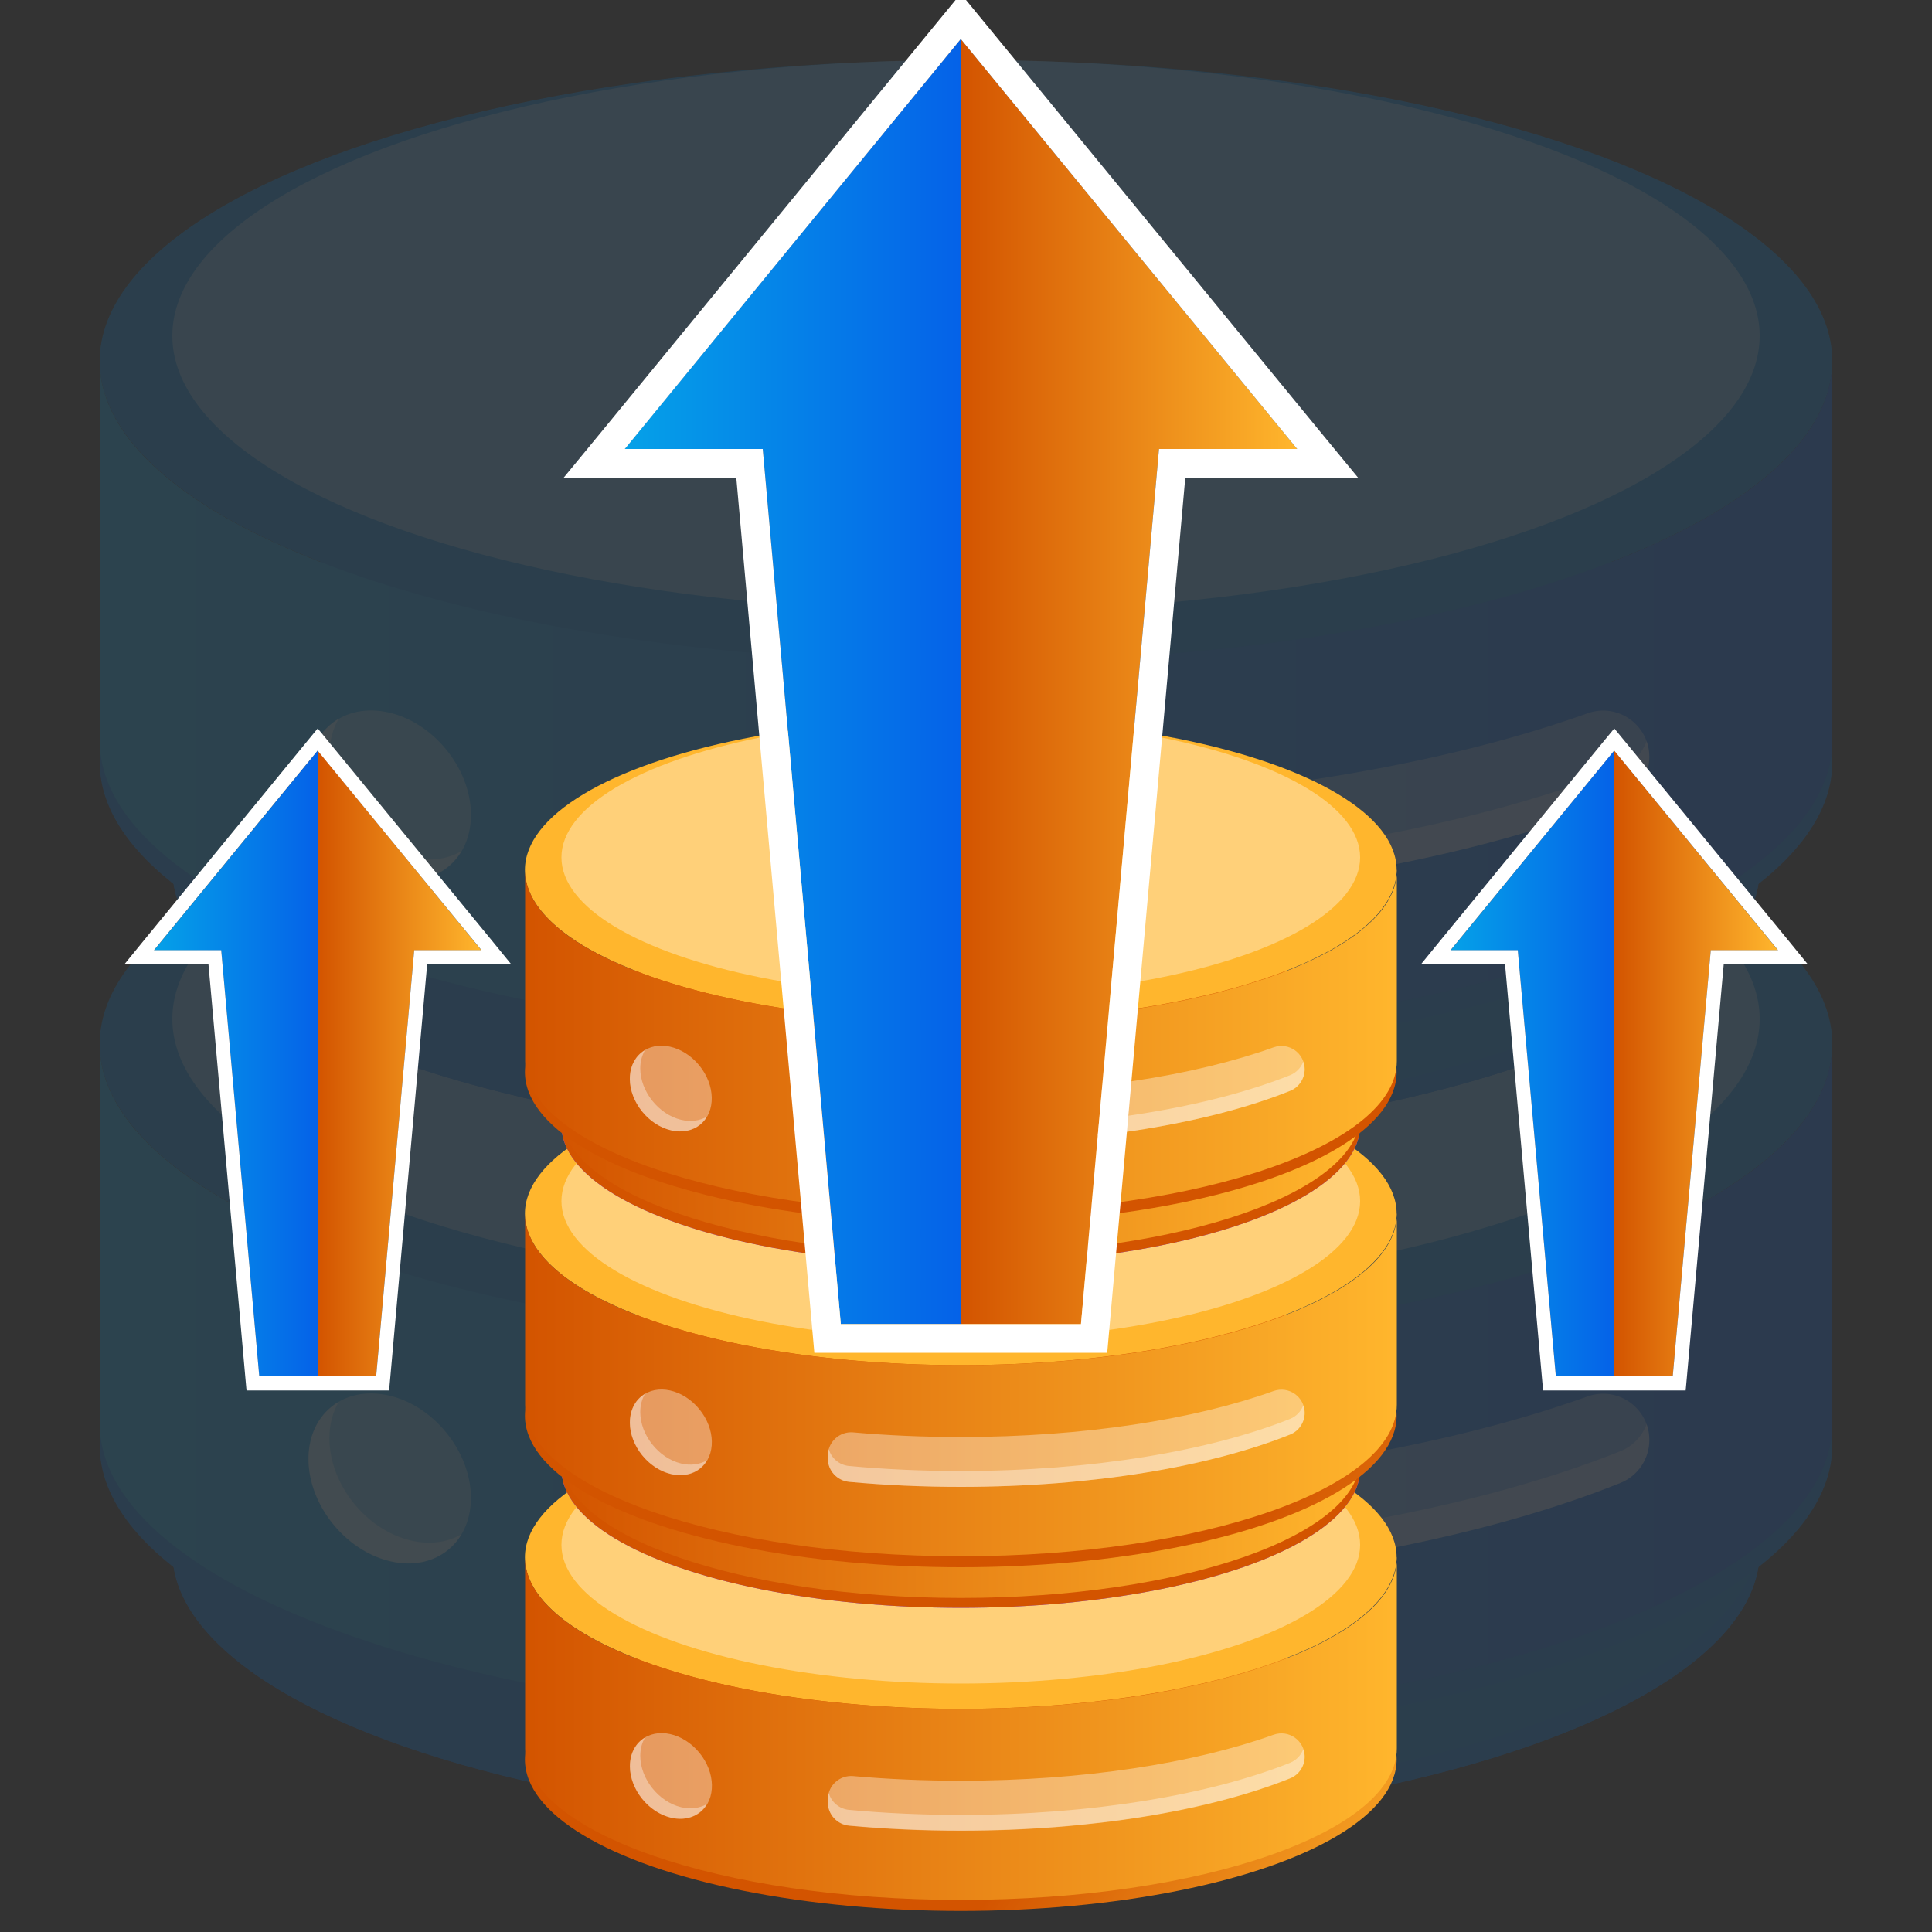 <?xml version="1.0" encoding="UTF-8"?>
<svg id="Layer_1" data-name="Layer 1" xmlns="http://www.w3.org/2000/svg" xmlns:xlink="http://www.w3.org/1999/xlink" viewBox="0 0 100 100">
  <rect x="0" y="0" width="100" height="100" fill="#333333" stroke="none"/>
  <defs>
    <style>
      .cls-1 {
        fill: #8852ff;
      }

      .cls-2 {
        fill: url(#linear-gradient-2);
      }

      .cls-3, .cls-4 {
        fill: #fff;
      }

      .cls-5 {
        fill: url(#linear-gradient-17);
      }

      .cls-6 {
        fill: url(#linear-gradient-15);
      }

      .cls-7 {
        fill: url(#linear-gradient-18);
      }

      .cls-8 {
        fill: url(#linear-gradient-28);
      }

      .cls-9 {
        fill: url(#linear-gradient-14);
      }

      .cls-10 {
        fill: url(#linear-gradient-20);
      }

      .cls-11 {
        fill: url(#linear-gradient-6);
      }

      .cls-12 {
        fill: url(#linear-gradient-11);
      }

      .cls-13 {
        fill: url(#linear-gradient-10);
      }

      .cls-14 {
        fill: #0060d3;
      }

      .cls-15 {
        opacity: .15;
      }

      .cls-16 {
        fill: url(#linear-gradient-16);
      }

      .cls-17 {
        fill: url(#linear-gradient-21);
      }

      .cls-18 {
        fill: url(#linear-gradient-25);
      }

      .cls-19 {
        fill: url(#linear-gradient-5);
      }

      .cls-20 {
        fill: url(#linear-gradient-7);
      }

      .cls-21 {
        fill: url(#linear-gradient-24);
      }

      .cls-22 {
        fill: url(#linear-gradient-9);
      }

      .cls-23 {
        fill: url(#linear-gradient-22);
      }

      .cls-24 {
        fill: url(#linear-gradient-3);
      }

      .cls-25 {
        fill: url(#linear-gradient);
      }

      .cls-26 {
        fill: url(#linear-gradient-27);
      }

      .cls-4 {
        opacity: .36;
      }

      .cls-27 {
        fill: url(#linear-gradient-29);
      }

      .cls-28 {
        fill: url(#linear-gradient-23);
      }

      .cls-29 {
        fill: url(#linear-gradient-19);
      }

      .cls-30 {
        fill: url(#linear-gradient-4);
      }

      .cls-31 {
        fill: url(#linear-gradient-8);
      }

      .cls-32 {
        fill: url(#linear-gradient-12);
      }

      .cls-33 {
        fill: url(#linear-gradient-13);
      }

      .cls-34 {
        fill: url(#linear-gradient-26);
      }
    </style>
    <linearGradient id="linear-gradient" x1="56.07" y1="98.5" x2="69.87" y2="139.81" gradientUnits="userSpaceOnUse">
      <stop offset="0" stop-color="#0079e4"/>
      <stop offset="1" stop-color="#0082dd"/>
    </linearGradient>
    <linearGradient id="linear-gradient-2" x1="8.92" y1="83.37" x2="91.08" y2="83.37" xlink:href="#linear-gradient"/>
    <linearGradient id="linear-gradient-3" x1="75.25" y1="92.78" x2="105.73" y2="114.45" xlink:href="#linear-gradient"/>
    <linearGradient id="linear-gradient-4" x1="50" y1="121.79" x2="50" y2="115.86" xlink:href="#linear-gradient"/>
    <linearGradient id="linear-gradient-5" x1="5.16" y1="71.66" x2="94.84" y2="71.66" gradientUnits="userSpaceOnUse">
      <stop offset="0" stop-color="#05a1e8"/>
      <stop offset="1" stop-color="#0562e8"/>
    </linearGradient>
    <linearGradient id="linear-gradient-6" x1="66.7" y1="94.95" x2="80.5" y2="136.26" xlink:href="#linear-gradient"/>
    <linearGradient id="linear-gradient-7" x1="8.92" y1="48.01" x2="91.08" y2="48.01" xlink:href="#linear-gradient"/>
    <linearGradient id="linear-gradient-8" x1="91.95" y1="69.29" x2="122.43" y2="90.97" xlink:href="#linear-gradient"/>
    <linearGradient id="linear-gradient-9" x1="50" y1="121.79" x2="50" y2="115.86" xlink:href="#linear-gradient"/>
    <linearGradient id="linear-gradient-10" y1="36.31" y2="36.31" xlink:href="#linear-gradient-5"/>
    <linearGradient id="linear-gradient-11" x1="54.04" y1="94.13" x2="69.37" y2="105.04" gradientUnits="userSpaceOnUse">
      <stop offset="0" stop-color="#d35400"/>
      <stop offset="1" stop-color="#ffb62d"/>
    </linearGradient>
    <linearGradient id="linear-gradient-12" x1="49.73" y1="96.92" x2="49.73" y2="93.93" xlink:href="#linear-gradient-11"/>
    <linearGradient id="linear-gradient-13" x1="27.17" y1="89.48" x2="72.3" y2="89.48" xlink:href="#linear-gradient-11"/>
    <linearGradient id="linear-gradient-14" x1="52.79" y1="85.19" x2="59.73" y2="105.98" xlink:href="#linear-gradient-11"/>
    <linearGradient id="linear-gradient-15" x1="29.06" y1="77.58" x2="70.4" y2="77.58" xlink:href="#linear-gradient-11"/>
    <linearGradient id="linear-gradient-16" x1="62.44" y1="82.32" x2="77.78" y2="93.22" xlink:href="#linear-gradient-11"/>
    <linearGradient id="linear-gradient-17" x1="49.73" y1="96.92" x2="49.73" y2="93.93" xlink:href="#linear-gradient-11"/>
    <linearGradient id="linear-gradient-18" x1="27.17" y1="71.69" x2="72.3" y2="71.69" xlink:href="#linear-gradient-11"/>
    <linearGradient id="linear-gradient-19" x1="58.14" y1="83.41" x2="65.08" y2="104.2" xlink:href="#linear-gradient-11"/>
    <linearGradient id="linear-gradient-20" x1="29.06" y1="59.79" x2="70.4" y2="59.79" xlink:href="#linear-gradient-11"/>
    <linearGradient id="linear-gradient-21" x1="70.84" y1="70.5" x2="86.18" y2="81.41" xlink:href="#linear-gradient-11"/>
    <linearGradient id="linear-gradient-22" x1="49.73" y1="96.92" x2="49.73" y2="93.93" xlink:href="#linear-gradient-11"/>
    <linearGradient id="linear-gradient-23" x1="27.17" y1="53.9" x2="72.3" y2="53.9" xlink:href="#linear-gradient-11"/>
    <linearGradient id="linear-gradient-24" x1="32.33" y1="35.27" x2="49.73" y2="35.27" xlink:href="#linear-gradient-5"/>
    <linearGradient id="linear-gradient-25" x1="49.73" y1="35.27" x2="67.14" y2="35.27" xlink:href="#linear-gradient-11"/>
    <linearGradient id="linear-gradient-26" x1="75.08" y1="55.05" x2="83.55" y2="55.05" xlink:href="#linear-gradient-5"/>
    <linearGradient id="linear-gradient-27" x1="83.55" y1="55.05" x2="92.03" y2="55.05" xlink:href="#linear-gradient-11"/>
    <linearGradient id="linear-gradient-28" x1="7.97" y1="55.05" x2="16.45" y2="55.05" xlink:href="#linear-gradient-5"/>
    <linearGradient id="linear-gradient-29" x1="16.45" y1="55.05" x2="24.92" y2="55.05" xlink:href="#linear-gradient-11"/>
  </defs>
  <g class="cls-15">
    <g>
      <g>
        <ellipse class="cls-14" cx="50" cy="80.31" rx="41.08" ry="14.28"/>
        <ellipse class="cls-25" cx="50" cy="80.31" rx="41.08" ry="14.28"/>
        <path class="cls-2" d="m91.08,73.17v6.11c0,7.89-18.39,14.28-41.08,14.28s-41.08-6.39-41.08-14.28v-6.11c0,6,10.65,11.14,25.74,13.25,4.74.66,9.92,1.03,15.34,1.03s10.61-.37,15.35-1.03c15.09-2.12,25.73-7.25,25.73-13.25Z"/>
        <ellipse class="cls-24" cx="50" cy="74.82" rx="44.84" ry="15.58"/>
        <ellipse class="cls-30" cx="50" cy="54.04" rx="44.84" ry="15.58"/>
        <ellipse class="cls-4" cx="50" cy="52.74" rx="41.08" ry="14.28"/>
        <path class="cls-19" d="m94.84,54.04v19.65c0,8.61-20.07,15.59-44.84,15.59s-44.84-6.98-44.84-15.59v-19.65c0,6.55,11.62,12.16,28.09,14.46,5.18.72,10.83,1.12,16.75,1.12s11.58-.4,16.75-1.12c16.47-2.31,28.08-7.91,28.08-14.46Z"/>
      </g>
      <g>
        <path class="cls-4" d="m85.37,74.53h0c0,.98-.59,1.86-1.5,2.23-8.22,3.3-20.35,5.38-33.88,5.38-3.97,0-7.83-.18-11.49-.52-1.24-.11-2.18-1.15-2.18-2.39v-.31c0-1.41,1.21-2.51,2.61-2.39,3.54.31,7.25.48,11.07.48,12.62,0,24.02-1.81,32.17-4.73,1.56-.56,3.2.6,3.2,2.26Z"/>
        <path class="cls-4" d="m85.37,74.53c0,.98-.59,1.86-1.49,2.22-8.22,3.3-20.35,5.38-33.88,5.38-3.97,0-7.83-.18-11.5-.52-1.24-.11-2.18-1.15-2.18-2.39v-.31c0-.23.03-.45.1-.66.26.93,1.08,1.63,2.08,1.72,3.67.34,7.53.51,11.5.51,13.53,0,25.66-2.08,33.88-5.37.64-.26,1.12-.78,1.35-1.4.09.25.14.53.14.82Z"/>
      </g>
      <g>
        <ellipse class="cls-4" cx="20.17" cy="76.53" rx="3.77" ry="4.78" transform="translate(-44 30.2) rotate(-39.41)"/>
        <path class="cls-4" d="m23.89,79.41c-.71,1.19-2.11,1.78-3.71,1.39-2.33-.56-4.21-2.93-4.21-5.29,0-1.35.61-2.4,1.57-2.96-.31.52-.49,1.16-.49,1.89,0,2.37,1.88,4.74,4.2,5.29,1,.24,1.92.1,2.64-.32Z"/>
      </g>
    </g>
    <g>
      <g>
        <ellipse class="cls-14" cx="50" cy="44.96" rx="41.08" ry="14.28"/>
        <ellipse class="cls-11" cx="50" cy="44.96" rx="41.08" ry="14.28"/>
        <path class="cls-20" d="m91.08,37.82v6.11c0,7.89-18.39,14.28-41.08,14.28s-41.08-6.39-41.08-14.28v-6.11c0,6,10.65,11.14,25.74,13.25,4.74.66,9.92,1.03,15.34,1.03s10.61-.37,15.35-1.03c15.09-2.12,25.73-7.25,25.73-13.25Z"/>
        <ellipse class="cls-31" cx="50" cy="39.46" rx="44.84" ry="15.58"/>
        <ellipse class="cls-22" cx="50" cy="18.69" rx="44.84" ry="15.58"/>
        <ellipse class="cls-4" cx="50" cy="17.38" rx="41.08" ry="14.28"/>
        <path class="cls-13" d="m94.84,18.69v19.65c0,8.61-20.07,15.59-44.84,15.59S5.16,46.95,5.16,38.34v-19.65c0,6.55,11.62,12.16,28.09,14.46,5.18.72,10.83,1.12,16.75,1.12s11.58-.4,16.75-1.12c16.47-2.31,28.08-7.91,28.08-14.46Z"/>
      </g>
      <g>
        <path class="cls-4" d="m85.37,39.17h0c0,.98-.59,1.86-1.5,2.23-8.22,3.3-20.35,5.38-33.88,5.38-3.97,0-7.83-.18-11.49-.52-1.24-.11-2.18-1.15-2.18-2.39v-.31c0-1.41,1.21-2.51,2.61-2.39,3.54.31,7.25.48,11.07.48,12.62,0,24.02-1.81,32.17-4.73,1.56-.56,3.2.6,3.2,2.26Z"/>
        <path class="cls-4" d="m85.37,39.18c0,.98-.59,1.86-1.49,2.22-8.22,3.3-20.35,5.38-33.88,5.38-3.97,0-7.83-.18-11.5-.52-1.24-.11-2.18-1.15-2.18-2.39v-.31c0-.23.03-.45.1-.66.26.93,1.08,1.63,2.08,1.72,3.67.34,7.53.51,11.5.51,13.53,0,25.66-2.08,33.88-5.37.64-.26,1.12-.78,1.35-1.4.09.25.14.53.14.82Z"/>
      </g>
      <g>
        <ellipse class="cls-4" cx="20.17" cy="41.17" rx="3.77" ry="4.78" transform="translate(-21.55 22.17) rotate(-39.41)"/>
        <path class="cls-4" d="m23.89,44.05c-.71,1.19-2.11,1.78-3.71,1.39-2.33-.56-4.21-2.93-4.21-5.29,0-1.35.61-2.4,1.57-2.96-.31.52-.49,1.16-.49,1.89,0,2.37,1.88,4.74,4.2,5.29,1,.24,1.92.1,2.64-.32Z"/>
      </g>
    </g>
  </g>
  <g>
    <g>
      <g>
        <ellipse class="cls-12" cx="49.73" cy="91.07" rx="22.56" ry="7.84"/>
        <ellipse class="cls-32" cx="49.73" cy="80.61" rx="22.56" ry="7.84"/>
        <ellipse class="cls-4" cx="49.73" cy="79.96" rx="20.67" ry="7.18"/>
        <path class="cls-33" d="m72.3,80.61v9.89c0,4.33-10.1,7.84-22.56,7.84s-22.56-3.51-22.56-7.84v-9.89c0,3.3,5.85,6.12,14.14,7.28,2.6.36,5.45.56,8.43.56s5.83-.2,8.43-.56c8.29-1.16,14.13-3.98,14.13-7.28Z"/>
      </g>
      <g>
        <path class="cls-4" d="m67.53,90.92h0c0,.49-.3.94-.75,1.12-4.14,1.66-10.24,2.71-17.05,2.71-2,0-3.94-.09-5.78-.26-.62-.06-1.1-.58-1.1-1.2v-.16c0-.71.61-1.26,1.31-1.2,1.78.16,3.65.24,5.57.24,6.35,0,12.09-.91,16.19-2.38.79-.28,1.61.3,1.61,1.14Z"/>
        <path class="cls-4" d="m67.53,90.93c0,.49-.3.94-.75,1.12-4.14,1.66-10.24,2.71-17.05,2.71-2,0-3.94-.09-5.78-.26-.62-.06-1.1-.58-1.1-1.2v-.16c0-.12.01-.23.05-.33.13.47.54.82,1.05.87,1.85.17,3.79.26,5.78.26,6.81,0,12.91-1.05,17.05-2.7.32-.13.56-.39.68-.7.05.13.07.26.07.41Z"/>
      </g>
      <g>
        <ellipse class="cls-4" cx="34.72" cy="91.93" rx="1.9" ry="2.41" transform="translate(-50.46 42.94) rotate(-39.41)"/>
        <path class="cls-4" d="m36.59,93.38c-.36.6-1.06.89-1.87.7-1.17-.28-2.12-1.47-2.12-2.66,0-.68.31-1.21.79-1.49-.16.26-.25.59-.25.95,0,1.19.95,2.38,2.11,2.66.5.12.97.05,1.33-.16Z"/>
      </g>
    </g>
    <g>
      <g>
        <ellipse class="cls-1" cx="49.73" cy="76.04" rx="20.67" ry="7.18"/>
        <ellipse class="cls-9" cx="49.73" cy="76.04" rx="20.67" ry="7.18"/>
        <path class="cls-6" d="m70.4,72.45v3.07c0,3.97-9.25,7.19-20.67,7.19s-20.67-3.22-20.67-7.19v-3.07c0,3.02,5.36,5.6,12.95,6.67,2.39.33,4.99.52,7.72.52s5.34-.18,7.72-.52c7.59-1.07,12.95-3.65,12.95-6.67Z"/>
        <ellipse class="cls-16" cx="49.73" cy="73.28" rx="22.56" ry="7.84"/>
        <ellipse class="cls-5" cx="49.73" cy="62.82" rx="22.56" ry="7.84"/>
        <ellipse class="cls-4" cx="49.73" cy="62.17" rx="20.67" ry="7.18"/>
        <path class="cls-7" d="m72.3,62.82v9.89c0,4.33-10.1,7.84-22.56,7.84s-22.56-3.51-22.56-7.84v-9.89c0,3.3,5.85,6.12,14.14,7.28,2.6.36,5.45.56,8.43.56s5.83-.2,8.43-.56c8.29-1.16,14.13-3.98,14.13-7.28Z"/>
      </g>
      <g>
        <path class="cls-4" d="m67.53,73.13h0c0,.49-.3.94-.75,1.12-4.14,1.66-10.24,2.71-17.05,2.71-2,0-3.94-.09-5.78-.26-.62-.06-1.1-.58-1.1-1.2v-.16c0-.71.61-1.26,1.31-1.2,1.78.16,3.65.24,5.57.24,6.35,0,12.09-.91,16.19-2.38.79-.28,1.61.3,1.61,1.14Z"/>
        <path class="cls-4" d="m67.53,73.13c0,.49-.3.94-.75,1.12-4.14,1.66-10.24,2.71-17.05,2.71-2,0-3.94-.09-5.78-.26-.62-.06-1.1-.58-1.1-1.2v-.16c0-.12.01-.23.05-.33.13.47.54.82,1.05.87,1.85.17,3.79.26,5.78.26,6.81,0,12.91-1.05,17.05-2.7.32-.13.56-.39.68-.7.05.13.07.26.07.41Z"/>
      </g>
      <g>
        <ellipse class="cls-4" cx="34.72" cy="74.14" rx="1.9" ry="2.41" transform="translate(-39.17 38.9) rotate(-39.41)"/>
        <path class="cls-4" d="m36.59,75.59c-.36.6-1.06.89-1.87.7-1.17-.28-2.12-1.47-2.12-2.66,0-.68.31-1.21.79-1.49-.16.26-.25.59-.25.95,0,1.19.95,2.38,2.11,2.66.5.12.97.05,1.33-.16Z"/>
      </g>
    </g>
    <g>
      <g>
        <ellipse class="cls-1" cx="49.73" cy="58.25" rx="20.67" ry="7.18"/>
        <ellipse class="cls-29" cx="49.73" cy="58.25" rx="20.67" ry="7.18"/>
        <path class="cls-10" d="m70.4,54.66v3.07c0,3.97-9.25,7.19-20.67,7.19s-20.67-3.22-20.67-7.19v-3.07c0,3.02,5.36,5.6,12.95,6.67,2.39.33,4.99.52,7.72.52s5.34-.18,7.72-.52c7.59-1.07,12.95-3.65,12.95-6.67Z"/>
        <ellipse class="cls-17" cx="49.73" cy="55.49" rx="22.56" ry="7.84"/>
        <ellipse class="cls-23" cx="49.73" cy="45.03" rx="22.56" ry="7.84"/>
        <ellipse class="cls-4" cx="49.73" cy="44.38" rx="20.67" ry="7.18"/>
        <path class="cls-28" d="m72.3,45.03v9.89c0,4.33-10.1,7.84-22.56,7.84s-22.56-3.51-22.56-7.84v-9.89c0,3.3,5.85,6.12,14.14,7.28,2.6.36,5.45.56,8.43.56s5.83-.2,8.43-.56c8.29-1.16,14.13-3.98,14.13-7.28Z"/>
      </g>
      <g>
        <path class="cls-4" d="m67.53,55.34h0c0,.49-.3.94-.75,1.12-4.14,1.66-10.24,2.71-17.05,2.71-2,0-3.94-.09-5.78-.26-.62-.06-1.1-.58-1.1-1.2v-.16c0-.71.61-1.26,1.31-1.2,1.78.16,3.65.24,5.57.24,6.35,0,12.09-.91,16.19-2.38.79-.28,1.61.3,1.61,1.14Z"/>
        <path class="cls-4" d="m67.53,55.34c0,.49-.3.94-.75,1.12-4.14,1.66-10.24,2.71-17.05,2.71-2,0-3.94-.09-5.78-.26-.62-.06-1.1-.58-1.1-1.2v-.16c0-.12.01-.23.05-.33.13.47.54.82,1.05.87,1.85.17,3.79.26,5.78.26,6.81,0,12.91-1.05,17.05-2.7.32-.13.56-.39.68-.7.05.13.07.26.07.41Z"/>
      </g>
      <g>
        <ellipse class="cls-4" cx="34.72" cy="56.35" rx="1.9" ry="2.41" transform="translate(-27.88 34.85) rotate(-39.41)"/>
        <path class="cls-4" d="m36.59,57.8c-.36.6-1.06.89-1.87.7-1.17-.28-2.12-1.47-2.12-2.66,0-.68.31-1.21.79-1.49-.16.26-.25.59-.25.95,0,1.19.95,2.38,2.11,2.66.5.12.97.05,1.33-.16Z"/>
      </g>
    </g>
  </g>
  <g>
    <g>
      <polygon class="cls-21" points="43.52 68.53 39.48 23.24 32.33 23.24 49.73 2.02 49.73 68.53 43.52 68.53"/>
      <polygon class="cls-18" points="55.95 68.53 59.99 23.24 67.14 23.24 49.73 2.02 49.73 68.53 55.95 68.53"/>
    </g>
    <path class="cls-3" d="m49.73,2.02l17.41,21.22h-7.15l-4.04,45.3h-12.43l-4.04-45.3h-7.14L49.73,2.02m0-2.35l-1.15,1.4-17.4,21.22-2,2.43h8.93l3.92,43.94.12,1.36h15.16l.12-1.36,3.92-43.94h8.94l-2-2.43L50.88,1.07l-1.15-1.4h0Z"/>
  </g>
  <g>
    <g>
      <g>
        <polygon class="cls-34" points="80.53 71.24 78.56 49.19 75.08 49.19 83.55 38.85 83.55 71.24 80.53 71.24"/>
        <polygon class="cls-26" points="86.58 71.24 88.55 49.19 92.03 49.19 83.55 38.85 83.55 71.24 86.58 71.24"/>
      </g>
      <path class="cls-3" d="m83.55,38.85l8.48,10.33h-3.48l-1.97,22.06h-6.05l-1.97-22.06h-3.48l8.47-10.33m0-1.14l-.56.68-8.47,10.33-.97,1.19h4.35l1.91,21.4.06.66h7.38l.06-.66,1.91-21.4h4.35l-.97-1.19-8.48-10.33-.56-.68h0Z"/>
    </g>
    <g>
      <g>
        <polygon class="cls-8" points="13.42 71.24 11.45 49.19 7.97 49.19 16.45 38.85 16.45 71.24 13.42 71.24"/>
        <polygon class="cls-27" points="19.47 71.24 21.44 49.19 24.92 49.19 16.45 38.85 16.45 71.24 19.47 71.24"/>
      </g>
      <path class="cls-3" d="m16.44,38.85l8.48,10.33h-3.48l-1.97,22.06h-6.05l-1.97-22.06h-3.48l8.47-10.33m0-1.14l-.56.68-8.47,10.33-.97,1.19h4.35l1.91,21.4.06.66h7.38l.06-.66,1.91-21.4h4.35l-.97-1.19-8.48-10.33-.56-.68h0Z"/>
    </g>
  </g>
</svg>